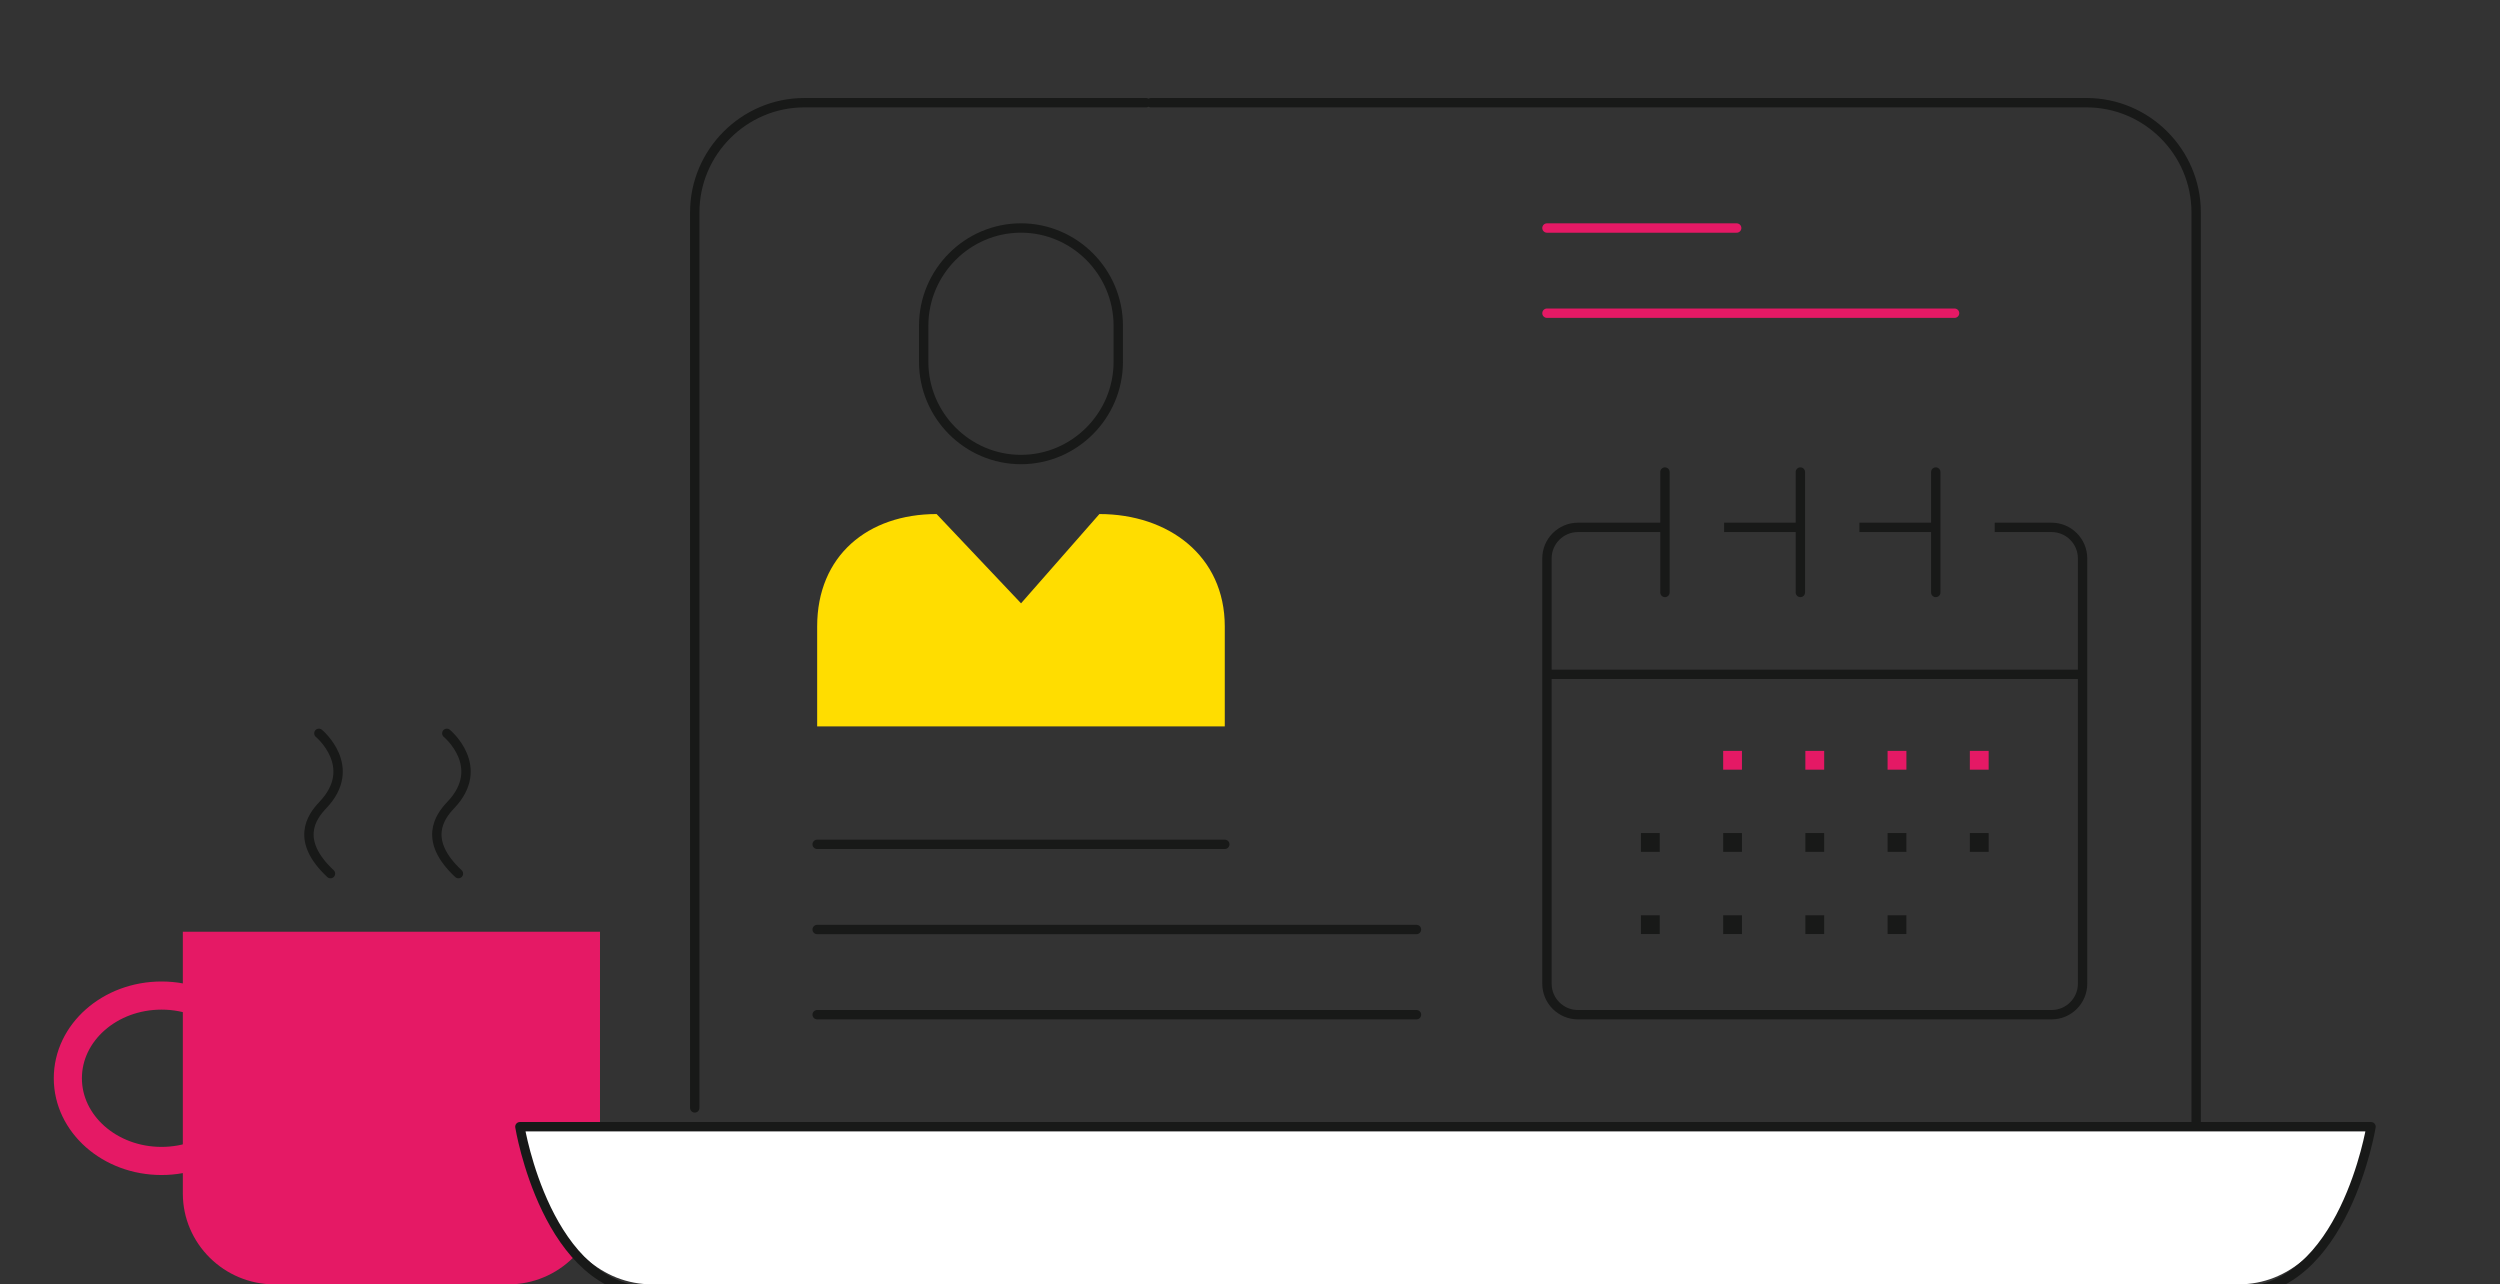 <svg enable-background="new 0 0 800 411" height="411" viewBox="0 0 800 411" width="800" xmlns="http://www.w3.org/2000/svg"><rect x="0" y="0" width="800" height="411" fill="#333333" stroke="none"/><path d="m63.722 320.792c-3.684-1.427-7.76-2.213-12.032-2.213-16.557 0-29.98 11.84-29.98 26.462 0 14.613 13.423 26.464 29.98 26.464 4.046 0 7.905-.711 11.426-1.997" fill="none" stroke="#e51965" stroke-miterlimit="10" stroke-width="9"/><path d="m58.506 381.936c0 15.991 13.203 29.064 29.329 29.064h74.833c16.132 0 29.329-13.073 29.329-29.064v-83.783h-133.491z" fill="#e51965"/><path d="m102.041 234.666s12.967 10.701 1.245 22.986c-3.711 3.889-8.81 11.347 2.467 21.906m37.228-44.892s12.967 10.701 1.234 22.986c-3.706 3.889-8.81 11.347 2.478 21.906" fill="none" stroke="#181918" stroke-linecap="round" stroke-miterlimit="10" stroke-width="3"/><path d="m166.364 360.547s8.575 50.453 42.52 50.453h507.302c33.943 0 42.543-50.453 42.543-50.453z" fill="#fff"/><path d="m166.364 360.547s8.575 52.787 42.52 52.787h507.302c33.943 0 42.543-52.787 42.543-52.787z" style="fill:none;stroke:#181918;stroke-width:3;stroke-linecap:round;stroke-linejoin:round;stroke-miterlimit:10"/><path d="m222.321 354.532v-286.573c0-19.311 15.786-35.097 35.061-35.097h109.365m1.54 0h299.413c19.285 0 35.072 15.786 35.072 35.097v291.318" style="fill:none;stroke:#181918;stroke-width:3;stroke-linecap:round;stroke-linejoin:round;stroke-miterlimit:10"/><path d="m261.493 232.458v-31.996c0-22.674 16.233-35.965 38.221-35.965l27.021 28.565 25.071-28.565c21.988 0 40.123 13.291 40.123 35.965v31.996z" fill="#fd0"/><g fill="none" stroke-miterlimit="10" stroke-width="3"><path d="m357.844 115.799c0 17.19-14.007 31.25-31.138 31.25-17.125 0-31.126-14.06-31.126-31.25v-11.582c0-17.183 14.001-31.255 31.126-31.255 17.131 0 31.138 14.072 31.138 31.255z" stroke="#181918" stroke-linecap="round" stroke-linejoin="round"/><path d="m261.493 297.441h191.786" stroke="#181918" stroke-linecap="round" stroke-linejoin="round"/><path d="m261.493 324.698h191.786" stroke="#181918" stroke-linecap="round" stroke-linejoin="round"/><path d="m261.493 270.187h130.437" stroke="#181918" stroke-linecap="round" stroke-linejoin="round"/><path d="m495.334 215.786h170.789m-114.402-47.024h23.701m19.588 0h23.707m19.582 0h18.229c5.445 0 9.896 4.456 9.896 9.896v136.151c0 5.444-4.451 9.89-9.896 9.89h-151.602c-5.439 0-9.896-4.445-9.896-9.89v-136.152c0-5.439 4.457-9.896 9.896-9.896h27.221" stroke="#181918" stroke-linejoin="round"/><path d="m576.117 151.054v38.532m43.328-38.532v38.532m-86.66-38.532v38.532" stroke="#181918" stroke-linecap="round"/><path d="m552.918 268.083h3.008v3.014h-3.008z" stroke="#181918"/><path d="m526.596 268.083h3.02v3.014h-3.02z" stroke="#181918"/><path d="m579.217 268.083h3.02v3.014h-3.02z" stroke="#181918"/><path d="m605.527 268.083h3.02v3.014h-3.02z" stroke="#181918"/><path d="m631.85 268.083h3.02v3.014h-3.02z" stroke="#181918"/><path d="m552.918 294.388h3.008v3.013h-3.008z" stroke="#181918"/><path d="m526.596 294.388h3.02v3.013h-3.02z" stroke="#181918"/><path d="m579.217 294.388h3.02v3.013h-3.02z" stroke="#181918"/><path d="m605.527 294.388h3.02v3.013h-3.02z" stroke="#181918"/><path d="m552.918 241.784h3.008v3.014h-3.008z" stroke="#e51965"/><path d="m579.217 241.784h3.02v3.014h-3.02z" stroke="#e51965"/><path d="m605.527 241.784h3.02v3.014h-3.02z" stroke="#e51965"/><path d="m631.85 241.784h3.02v3.014h-3.02z" stroke="#e51965"/><path d="m495.029 100.225h130.432" stroke="#e51965" stroke-linecap="round" stroke-linejoin="round"/><path d="m495.029 72.967h60.707" stroke="#e51965" stroke-linecap="round" stroke-linejoin="round"/></g></svg>